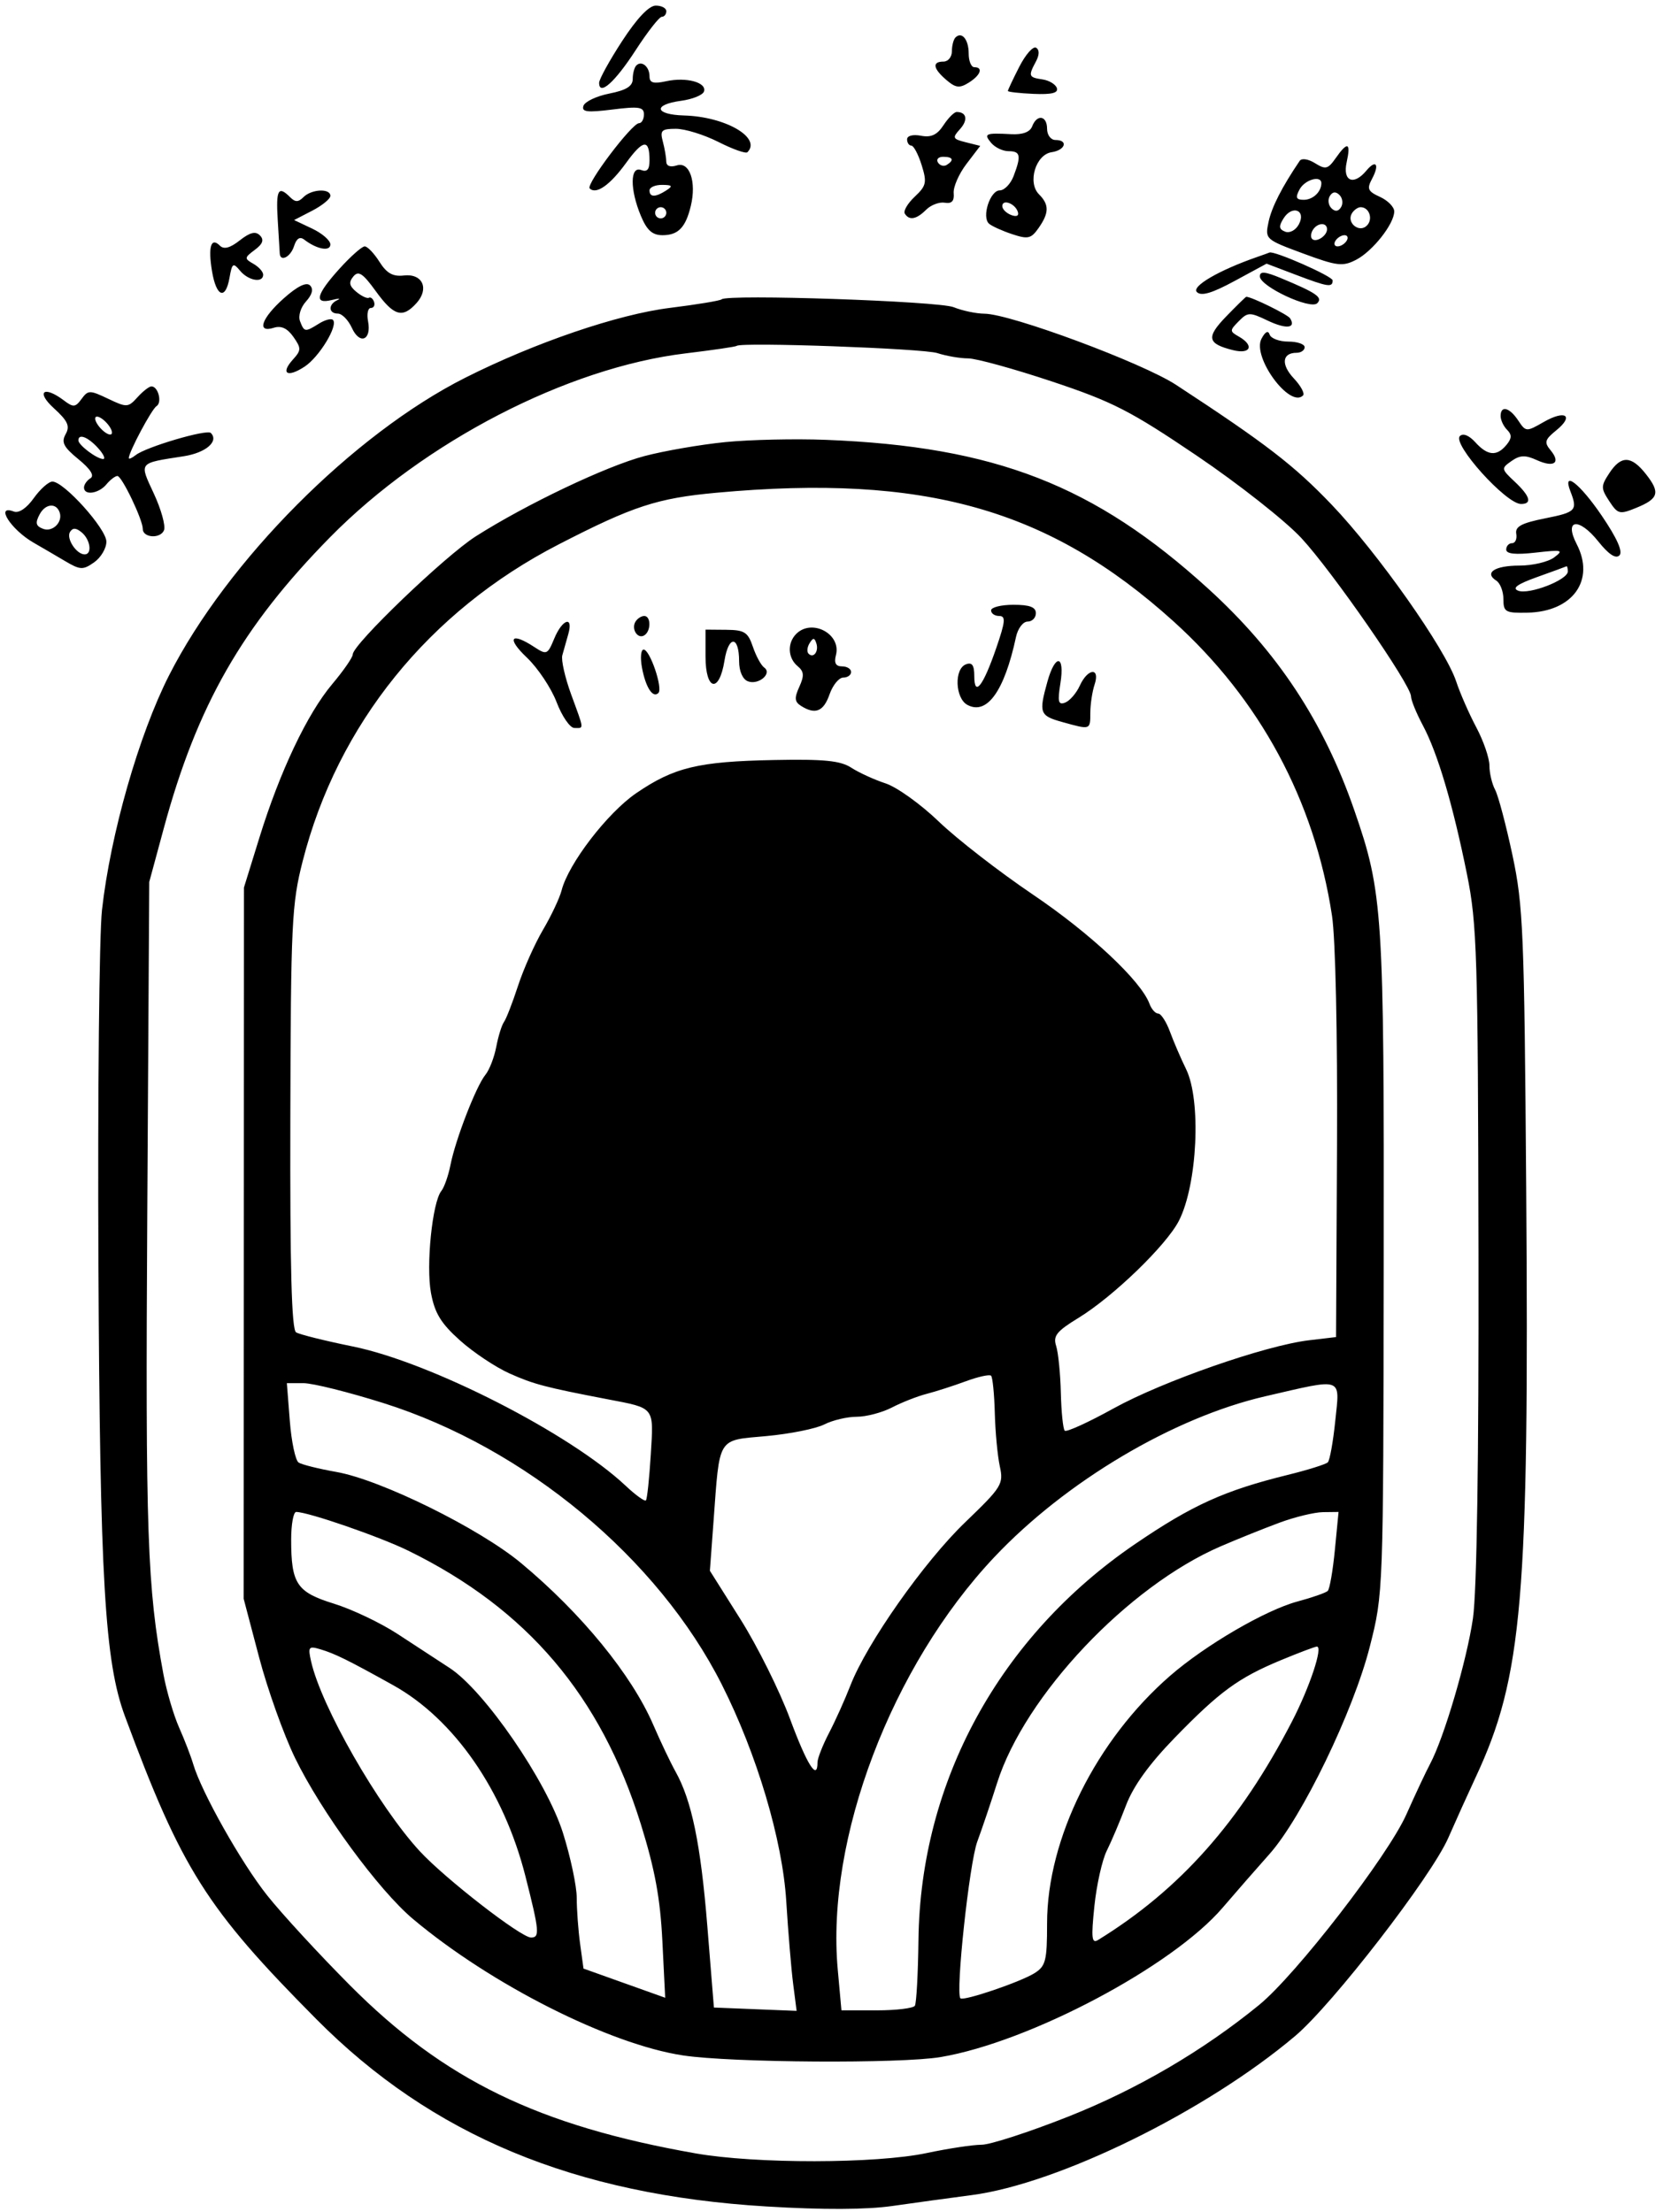 <svg xmlns="http://www.w3.org/2000/svg" width="297" height="395" viewBox="0 0 297 395" version="1.1">
	<path d="M 111.117 7.320 C 108.853 10.796, 107 14.156, 107 14.788 C 107 17.203, 109.825 14.679, 113.529 8.955 C 115.649 5.680, 117.747 3, 118.191 3 C 118.636 3, 119 2.550, 119 2 C 119 1.450, 118.153 1, 117.117 1 C 115.907 1, 113.765 3.256, 111.117 7.320 M 170.639 6.694 C 170.288 7.046, 170 8.158, 170 9.167 C 170 10.175, 169.325 11, 168.500 11 C 166.431 11, 166.623 12.233, 169.012 14.279 C 170.680 15.707, 171.365 15.789, 173.012 14.760 C 175.134 13.435, 175.647 12, 174 12 C 173.450 12, 173 10.902, 173 9.559 C 173 7.050, 171.773 5.560, 170.639 6.694 M 182.038 11.925 C 180.917 14.122, 180 16.065, 180 16.243 C 180 16.420, 182.060 16.655, 184.577 16.764 C 187.823 16.905, 189.036 16.605, 188.749 15.732 C 188.526 15.054, 187.366 14.356, 186.172 14.180 C 183.702 13.817, 183.617 13.585, 185.003 10.995 C 185.642 9.800, 185.656 8.906, 185.041 8.525 C 184.511 8.198, 183.159 9.727, 182.038 11.925 M 113.639 11.694 C 113.288 12.046, 113 13.132, 113 14.108 C 113 15.392, 111.847 16.110, 108.828 16.707 C 106.533 17.161, 104.451 18.147, 104.201 18.897 C 103.835 19.996, 104.844 20.125, 109.373 19.559 C 114.121 18.966, 115 19.102, 115 20.428 C 115 21.293, 114.605 22, 114.122 22 C 112.863 22, 104.599 32.932, 105.316 33.649 C 106.466 34.799, 108.943 33.061, 111.827 29.080 C 114.865 24.886, 116 24.765, 116 28.635 C 116 30.271, 115.566 30.771, 114.500 30.362 C 112.514 29.599, 112.487 33.837, 114.449 38.532 C 115.538 41.140, 116.501 42, 118.327 42 C 121.129 42, 122.456 40.622, 123.381 36.750 C 124.408 32.450, 123.151 28.817, 120.884 29.537 C 119.692 29.915, 118.995 29.651, 118.986 28.817 C 118.979 28.093, 118.701 26.488, 118.370 25.250 C 117.844 23.289, 118.146 23, 120.714 23 C 122.335 23, 125.753 24.059, 128.310 25.354 C 130.867 26.648, 133.193 27.473, 133.480 27.187 C 136.059 24.608, 129.567 20.835, 122.188 20.624 C 116.916 20.473, 116.543 18.688, 121.639 18 C 123.676 17.725, 125.516 16.976, 125.727 16.335 C 126.258 14.721, 122.559 13.718, 118.978 14.505 C 116.693 15.007, 116 14.805, 116 13.638 C 116 11.902, 114.592 10.742, 113.639 11.694 M 168.502 22.357 C 167.367 24.088, 166.299 24.589, 164.479 24.241 C 163.037 23.965, 162 24.234, 162 24.883 C 162 25.498, 162.340 26, 162.755 26 C 163.171 26, 164 27.563, 164.598 29.474 C 165.568 32.574, 165.437 33.181, 163.373 35.119 C 162.102 36.313, 161.299 37.675, 161.590 38.145 C 162.378 39.420, 163.673 39.185, 165.406 37.451 C 166.258 36.599, 167.753 36.037, 168.728 36.201 C 169.975 36.412, 170.447 35.909, 170.320 34.503 C 170.221 33.404, 171.247 31.054, 172.600 29.279 L 175.061 26.053 172.484 25.407 C 170.123 24.814, 170.037 24.616, 171.456 23.049 C 172.921 21.430, 172.640 20, 170.856 20 C 170.411 20, 169.351 21.061, 168.502 22.357 M 184.337 22.565 C 183.947 23.580, 182.640 24.072, 180.618 23.964 C 175.980 23.716, 175.640 23.861, 177 25.500 C 177.685 26.325, 179.090 27, 180.122 27 C 182.252 27, 182.412 27.787, 181.025 31.435 C 180.488 32.846, 179.372 34, 178.544 34 C 176.827 34, 175.294 38.739, 176.623 39.937 C 177.105 40.371, 178.955 41.212, 180.734 41.806 C 183.588 42.758, 184.145 42.631, 185.484 40.720 C 187.380 38.013, 187.397 36.540, 185.553 34.696 C 183.459 32.602, 184.967 27.598, 187.817 27.180 C 190.264 26.822, 190.834 25, 188.500 25 C 187.667 25, 187 24.111, 187 23 C 187 20.628, 185.193 20.333, 184.337 22.565 M 238.548 28.235 C 237.164 30.212, 236.737 30.317, 234.857 29.143 C 233.653 28.391, 232.465 28.209, 232.116 28.724 C 228.957 33.381, 227.110 37.001, 226.557 39.618 C 225.906 42.704, 225.968 42.761, 232.700 45.256 C 238.772 47.507, 239.786 47.630, 242.171 46.404 C 245.132 44.881, 249 39.983, 249 37.756 C 249 36.967, 247.858 35.801, 246.462 35.165 C 244.276 34.168, 244.079 33.720, 245.044 31.919 C 246.419 29.348, 245.745 28.398, 244.020 30.476 C 241.755 33.205, 239.760 32.369, 240.500 29 C 241.284 25.429, 240.680 25.192, 238.548 28.235 M 167.510 29.016 C 167.856 29.575, 168.557 29.774, 169.069 29.457 C 170.456 28.600, 170.198 28, 168.441 28 C 167.584 28, 167.165 28.457, 167.510 29.016 M 232.089 33.833 C 231.318 35.275, 231.470 35.670, 232.804 35.682 C 234.441 35.697, 235.953 34.303, 235.985 32.750 C 236.016 31.231, 233.039 32.058, 232.089 33.833 M 116 34 C 116 35.253, 117.061 35.253, 119 34 C 120.213 33.216, 120.069 33.028, 118.250 33.015 C 117.013 33.007, 116 33.450, 116 34 M 49.598 39.250 C 49.775 42.138, 49.938 44.837, 49.960 45.250 C 50.045 46.842, 51.898 45.898, 52.517 43.947 C 52.952 42.577, 53.555 42.193, 54.334 42.792 C 56.584 44.524, 59 44.968, 59 43.650 C 59 42.942, 57.543 41.673, 55.763 40.830 L 52.526 39.297 55.763 37.623 C 57.543 36.702, 59 35.510, 59 34.974 C 59 33.602, 55.640 33.760, 54.200 35.200 C 53.267 36.133, 52.733 36.133, 51.800 35.200 C 49.693 33.093, 49.268 33.877, 49.598 39.250 M 237.500 35 C 237.101 35.646, 237.224 36.624, 237.774 37.174 C 238.441 37.841, 239.016 37.783, 239.500 37 C 239.899 36.354, 239.776 35.376, 239.226 34.826 C 238.559 34.159, 237.984 34.217, 237.500 35 M 179 36.810 C 179 37.347, 179.713 38.059, 180.584 38.394 C 181.557 38.767, 182.015 38.544, 181.771 37.813 C 181.273 36.318, 179 35.495, 179 36.810 M 117 38 C 117 38.550, 117.450 39, 118 39 C 118.550 39, 119 38.550, 119 38 C 119 37.450, 118.550 37, 118 37 C 117.450 37, 117 37.450, 117 38 M 229.225 39.011 C 228.341 40.427, 228.407 40.942, 229.532 41.374 C 230.337 41.683, 231.408 41.105, 231.966 40.063 C 233.326 37.522, 230.768 36.540, 229.225 39.011 M 241.446 38.087 C 240.416 39.755, 242.733 41.667, 244.113 40.287 C 245.267 39.133, 244.545 37, 243 37 C 242.515 37, 241.816 37.489, 241.446 38.087 M 234.459 41.067 C 234.096 41.653, 234.040 42.373, 234.333 42.667 C 235.050 43.383, 237 42.121, 237 40.941 C 237 39.663, 235.274 39.748, 234.459 41.067 M 42.824 42.924 C 41.081 44.295, 39.985 44.585, 39.265 43.865 C 37.692 42.292, 37.143 44.058, 37.858 48.396 C 38.622 53.031, 40.276 53.664, 40.990 49.594 C 41.450 46.974, 41.635 46.851, 42.872 48.344 C 44.359 50.137, 47 50.589, 47 49.050 C 47 48.527, 46.212 47.653, 45.250 47.107 C 43.611 46.178, 43.627 46.021, 45.500 44.625 C 46.936 43.555, 47.196 42.825, 46.421 42.039 C 45.641 41.246, 44.645 41.491, 42.824 42.924 M 238.500 43 C 238.160 43.550, 238.332 44, 238.882 44 C 239.432 44, 240.160 43.550, 240.500 43 C 240.840 42.450, 240.668 42, 240.118 42 C 239.568 42, 238.840 42.450, 238.500 43 M 60.616 48.003 C 56.454 52.610, 56.021 54.378, 59.250 53.577 C 60.487 53.270, 60.938 53.277, 60.250 53.593 C 58.589 54.355, 58.650 56, 60.339 56 C 61.076 56, 62.203 57.150, 62.844 58.556 C 64.244 61.630, 66.379 60.763, 65.733 57.383 C 65.482 56.072, 65.702 55, 66.222 55 C 66.742 55, 67.005 54.516, 66.808 53.925 C 66.611 53.334, 66.193 52.996, 65.879 53.175 C 65.564 53.354, 64.558 52.878, 63.641 52.117 C 62.373 51.065, 62.244 50.410, 63.103 49.376 C 64.013 48.280, 64.788 48.787, 67.121 52.009 C 70.331 56.439, 71.880 56.895, 74.369 54.145 C 76.714 51.553, 75.468 48.808, 72.122 49.196 C 70.163 49.423, 69.061 48.805, 67.765 46.750 C 66.810 45.237, 65.625 44, 65.131 44 C 64.637 44, 62.605 45.801, 60.616 48.003 M 224.500 45.895 C 217.687 48.266, 212.744 51.144, 213.754 52.154 C 214.533 52.933, 216.439 52.371, 220.519 50.161 L 226.200 47.084 231.350 49.042 C 237.173 51.255, 238 51.383, 238 50.072 C 238 49.334, 227.524 44.719, 226.712 45.100 C 226.596 45.155, 225.600 45.512, 224.500 45.895 M 225 49.352 C 225 51.133, 234.037 55.363, 235.251 54.149 C 236.288 53.112, 235.123 52.307, 228.750 49.660 C 225.915 48.482, 225 48.407, 225 49.352 M 50.691 53.267 C 46.669 56.845, 45.763 59.527, 48.915 58.527 C 50.222 58.112, 51.327 58.629, 52.395 60.153 C 53.820 62.188, 53.813 62.549, 52.319 64.200 C 50.038 66.721, 51.302 67.503, 54.390 65.480 C 57.017 63.759, 60.444 58.111, 59.459 57.126 C 59.156 56.823, 58.036 57.121, 56.968 57.788 C 54.481 59.341, 54.338 59.322, 53.583 57.355 C 53.227 56.427, 53.692 54.892, 54.652 53.832 C 55.769 52.598, 56.014 51.614, 55.368 50.968 C 54.721 50.321, 53.115 51.111, 50.691 53.267 M 128.880 53.453 C 128.641 53.693, 124.477 54.382, 119.627 54.984 C 110.324 56.140, 95.536 61.187, 83.100 67.450 C 63.101 77.521, 40.593 100.139, 30.183 120.625 C 24.797 131.225, 19.729 148.954, 18.214 162.500 C 17.722 166.900, 17.435 195.250, 17.578 225.500 C 17.844 282.120, 18.700 296.736, 22.320 306.500 C 32.448 333.819, 36.841 340.769, 56.500 360.575 C 77.120 381.349, 102.618 391.957, 136.896 394.023 C 147.022 394.634, 154.724 394.602, 159.396 393.932 C 163.303 393.371, 169.650 392.501, 173.500 391.999 C 189.051 389.972, 215.432 377.001, 231.316 363.572 C 238.002 357.919, 255.615 335.134, 258.645 328.218 C 260.023 325.073, 262.227 320.197, 263.541 317.382 C 271.915 299.457, 273.108 285.521, 272.566 212 C 272.230 166.443, 272.035 161.720, 270.115 152.712 C 268.968 147.329, 267.573 142.071, 267.015 141.028 C 266.457 139.985, 266 138.044, 266 136.715 C 266 135.385, 264.946 132.316, 263.658 129.894 C 262.371 127.472, 260.752 123.778, 260.061 121.684 C 258.151 115.897, 246.078 98.758, 237.842 90.141 C 231.104 83.091, 226.108 79.243, 210.042 68.729 C 204.036 64.799, 180.482 56.052, 175.815 56.019 C 174.338 56.009, 171.863 55.486, 170.315 54.858 C 167.644 53.774, 129.841 52.492, 128.880 53.453 M 218.998 56.502 C 215.361 60.254, 215.597 61.388, 220.250 62.538 C 223.367 63.307, 224.034 61.686, 221.250 60.106 C 219.591 59.165, 219.590 59.022, 221.230 57.362 C 222.847 55.726, 223.185 55.718, 226.378 57.241 C 229.689 58.820, 231.514 58.640, 230.404 56.845 C 229.989 56.174, 223.527 53, 222.574 53 C 222.474 53, 220.865 54.576, 218.998 56.502 M 225.287 60.503 C 223.583 63.748, 230.357 72.976, 232.714 70.620 C 233.059 70.274, 232.317 68.902, 231.066 67.570 C 228.744 65.099, 228.970 63, 231.559 63 C 232.352 63, 233 62.550, 233 62 C 233 61.450, 231.688 61, 230.083 61 C 228.479 61, 226.980 60.439, 226.751 59.753 C 226.484 58.951, 225.961 59.218, 225.287 60.503 M 131.565 61.768 C 131.418 61.916, 127.293 62.520, 122.399 63.111 C 101.315 65.657, 75.759 78.871, 58.994 95.894 C 43.247 111.884, 35.197 125.964, 29.247 147.926 L 26.654 157.500 26.303 216.500 C 25.961 273.893, 26.296 283.480, 29.189 299 C 29.753 302.025, 31.012 306.300, 31.988 308.500 C 32.964 310.700, 34.092 313.625, 34.496 315 C 35.975 320.032, 43.088 332.657, 47.731 338.492 C 50.354 341.787, 57 349.004, 62.500 354.529 C 79.322 371.427, 96.121 379.595, 124.225 384.541 C 134.962 386.431, 156.447 386.400, 165.500 384.483 C 169.349 383.667, 173.759 383, 175.298 383 C 176.838 383, 183.813 380.736, 190.799 377.969 C 203.061 373.113, 214.842 366.222, 224.850 358.051 C 231.463 352.654, 247.867 331.433, 251.174 324 C 252.765 320.425, 254.667 316.375, 255.401 315 C 257.899 310.322, 261.962 296.523, 263.057 289 C 263.756 284.194, 264.111 260.722, 264.047 223.645 C 263.954 170.489, 263.787 165.007, 261.996 156.145 C 259.470 143.652, 256.754 134.486, 254.114 129.539 C 252.951 127.360, 252 125.028, 252 124.357 C 252 122.334, 237.968 102.079, 232.418 96.090 C 229.569 93.016, 221.161 86.392, 213.735 81.372 C 201.883 73.359, 198.721 71.739, 187.865 68.122 C 181.063 65.855, 174.327 64, 172.898 64 C 171.468 64, 168.994 63.574, 167.399 63.053 C 164.869 62.227, 132.275 61.058, 131.565 61.768 M 24.557 70.937 C 22.885 72.785, 22.643 72.797, 19.307 71.207 C 16.030 69.644, 15.732 69.646, 14.563 71.245 C 13.462 72.751, 13.091 72.782, 11.408 71.507 C 7.821 68.793, 6.355 69.927, 9.615 72.895 C 12.111 75.167, 12.530 76.088, 11.725 77.527 C 10.912 78.980, 11.347 79.835, 14.011 82.009 C 16.163 83.765, 16.904 84.941, 16.151 85.407 C 15.518 85.798, 15 86.541, 15 87.059 C 15 88.529, 17.620 88.163, 19 86.500 C 19.685 85.675, 20.571 85, 20.971 85 C 21.762 85, 25.500 92.803, 25.500 94.454 C 25.500 96.066, 28.689 96.252, 29.295 94.674 C 29.595 93.891, 28.782 90.965, 27.488 88.171 C 24.842 82.461, 24.611 82.752, 32.820 81.473 C 36.762 80.859, 39.142 78.808, 37.646 77.313 C 36.945 76.612, 26.089 79.811, 24.250 81.260 C 23.563 81.802, 23 82.049, 23 81.810 C 23 80.727, 27.087 73.064, 27.949 72.532 C 28.993 71.887, 28.256 69, 27.048 69 C 26.642 69, 25.521 69.872, 24.557 70.937 M 268 74.300 C 268 75.015, 268.521 76.121, 269.158 76.758 C 270.034 77.634, 270.005 78.289, 269.035 79.458 C 267.307 81.540, 265.670 81.398, 263.479 78.976 C 262.361 77.742, 261.288 77.312, 260.725 77.875 C 259.321 79.279, 268.977 90, 271.646 90 C 273.680 90, 273.286 88.618, 270.511 86.011 C 268.093 83.738, 268.077 83.635, 269.944 82.327 C 271.459 81.266, 272.408 81.229, 274.437 82.153 C 277.530 83.562, 278.802 82.671, 276.925 80.410 C 275.749 78.993, 275.885 78.511, 277.924 76.860 C 281.183 74.222, 279.574 73.134, 275.700 75.357 C 272.588 77.143, 272.504 77.138, 271.143 75.089 C 269.582 72.738, 268 72.341, 268 74.300 M 17 74.755 C 17 75.305, 17.675 76.315, 18.500 77 C 19.337 77.694, 20 77.803, 20 77.245 C 20 76.695, 19.325 75.685, 18.500 75 C 17.663 74.306, 17 74.197, 17 74.755 M 14 78.640 C 14 79.477, 17.242 81.927, 18.405 81.968 C 18.903 81.986, 18.495 81.100, 17.500 80 C 15.727 78.041, 14 77.370, 14 78.640 M 129.500 78.952 C 125.100 79.392, 118.618 80.513, 115.096 81.443 C 108.271 83.246, 94.052 90.009, 85 95.759 C 79.493 99.256, 63 115.078, 63 116.862 C 63 117.384, 61.353 119.766, 59.341 122.155 C 54.870 127.463, 49.995 137.739, 46.322 149.600 L 43.565 158.500 43.541 222 L 43.517 285.500 46.272 295.952 C 47.787 301.700, 50.681 309.800, 52.703 313.952 C 57.384 323.561, 67.608 337.516, 73.747 342.678 C 87.655 354.371, 108.844 365.074, 122 367.052 C 130.697 368.360, 160.849 368.549, 168 367.341 C 183.901 364.654, 209.382 351.156, 218.361 340.662 C 220.637 338.002, 224.391 333.703, 226.703 331.109 C 232.532 324.568, 241.702 305.613, 244.645 294.021 C 247.046 284.561, 247.051 284.428, 247.122 226.021 C 247.199 162.728, 246.988 159.461, 241.864 144.675 C 236.382 128.854, 228.165 116.396, 215.773 105.120 C 195.466 86.641, 177.737 79.740, 147.500 78.546 C 142 78.329, 133.900 78.511, 129.500 78.952 M 287.408 84.500 C 285.892 86.814, 285.892 87.185, 287.405 89.495 C 288.930 91.823, 289.251 91.903, 292.201 90.699 C 296.234 89.054, 296.549 87.968, 293.954 84.669 C 291.334 81.338, 289.511 81.291, 287.408 84.500 M 6.032 88.955 C 4.745 90.763, 3.360 91.692, 2.464 91.348 C -0.955 90.036, 1.947 94.586, 6.020 96.923 C 7.384 97.706, 9.874 99.160, 11.553 100.155 C 14.328 101.800, 14.805 101.825, 16.803 100.426 C 18.011 99.579, 19 97.917, 19 96.731 C 19 94.438, 11.420 86, 9.360 86 C 8.687 86, 7.189 87.330, 6.032 88.955 M 280.467 87.750 C 281.780 91.124, 281.457 91.471, 276 92.555 C 271.733 93.404, 270.566 94.024, 270.794 95.324 C 270.955 96.246, 270.618 97, 270.044 97 C 269.470 97, 269 97.513, 269 98.139 C 269 98.923, 270.640 99.092, 274.250 98.682 C 279.002 98.142, 279.316 98.223, 277.559 99.543 C 276.491 100.344, 273.705 101, 271.368 101 C 266.971 101, 265.011 102.273, 267.229 103.689 C 267.928 104.135, 268.500 105.625, 268.500 107 C 268.500 109.293, 268.856 109.493, 272.797 109.410 C 280.885 109.241, 284.922 103.617, 281.585 97.164 C 279.267 92.682, 281.977 92.345, 285.440 96.685 C 287.279 98.990, 288.561 99.839, 289.216 99.184 C 289.870 98.530, 288.800 96.123, 286.066 92.097 C 282.165 86.353, 278.953 83.858, 280.467 87.750 M 128 87.988 C 117.375 88.960, 113.068 90.370, 99.726 97.244 C 76.607 109.154, 60.295 129.346, 54.058 153.773 C 52.103 161.430, 51.939 164.840, 51.851 199.638 C 51.783 226.450, 52.077 237.430, 52.878 237.925 C 53.495 238.306, 58.058 239.442, 63.016 240.449 C 76.899 243.267, 101.816 255.987, 111.735 265.320 C 113.514 266.994, 115.145 268.169, 115.359 267.932 C 115.573 267.694, 115.961 264.034, 116.221 259.798 C 116.752 251.144, 117.039 251.513, 108.500 249.873 C 97.371 247.736, 95.316 247.195, 91 245.267 C 88.525 244.162, 84.548 241.512, 82.163 239.379 C 78.753 236.329, 77.643 234.514, 76.969 230.889 C 76.060 225.995, 77.208 214.684, 78.818 212.682 C 79.341 212.032, 80.080 209.925, 80.459 208 C 81.356 203.453, 85.047 193.937, 86.691 191.934 C 87.398 191.073, 88.270 188.823, 88.629 186.934 C 88.988 185.045, 89.609 183.050, 90.008 182.500 C 90.408 181.950, 91.538 179.042, 92.518 176.039 C 93.499 173.035, 95.507 168.532, 96.981 166.032 C 98.455 163.532, 99.948 160.365, 100.299 158.994 C 101.521 154.222, 108.477 145.163, 113.618 141.647 C 120.380 137.024, 124.704 135.984, 138.256 135.720 C 147.214 135.546, 150.093 135.834, 152.040 137.098 C 153.393 137.977, 156.151 139.238, 158.168 139.899 C 160.186 140.560, 164.461 143.629, 167.668 146.719 C 170.876 149.809, 178.450 155.682, 184.500 159.770 C 194.738 166.687, 203.771 175.152, 205.289 179.250 C 205.646 180.213, 206.347 181, 206.847 181 C 207.348 181, 208.295 182.463, 208.952 184.250 C 209.610 186.037, 210.902 189.038, 211.824 190.918 C 214.561 196.500, 213.852 211.528, 210.545 218 C 208.317 222.361, 198.796 231.566, 192.598 235.351 C 188.703 237.730, 188.044 238.559, 188.619 240.351 C 188.998 241.533, 189.376 245.299, 189.459 248.721 C 189.541 252.143, 189.854 255.187, 190.154 255.487 C 190.453 255.787, 194.370 254.002, 198.856 251.520 C 207.648 246.657, 225.984 240.263, 233.790 239.338 L 238.609 238.768 238.780 204.634 C 238.880 184.525, 238.512 167.624, 237.883 163.500 C 234.747 142.950, 225.020 124.901, 209.557 110.939 C 187.323 90.866, 165.051 84.598, 128 87.988 M 7.086 91.839 C 6.260 93.383, 6.388 93.935, 7.688 94.434 C 9.359 95.075, 11.216 93.287, 10.671 91.563 C 10.098 89.748, 8.124 89.900, 7.086 91.839 M 12.503 94.995 C 11.786 96.155, 13.647 99, 15.122 99 C 16.504 99, 16.147 96.367, 14.589 95.074 C 13.581 94.237, 12.985 94.215, 12.503 94.995 M 274.500 103.055 C 270.988 104.311, 269.986 105.033, 271.133 105.484 C 273.071 106.244, 280 103.561, 280 102.051 C 280 101.473, 279.887 101.060, 279.750 101.134 C 279.613 101.207, 277.250 102.072, 274.500 103.055 M 177 109 C 177 109.550, 177.651 110, 178.446 110 C 179.647 110, 179.558 110.972, 177.923 115.723 C 175.575 122.549, 174 124.559, 174 120.731 C 174 118.770, 173.602 118.215, 172.500 118.638 C 170.379 119.452, 170.579 124.704, 172.776 125.880 C 176.271 127.751, 179.386 123.394, 181.450 113.750 C 181.773 112.237, 182.705 111, 183.519 111 C 184.334 111, 185 110.325, 185 109.500 C 185 108.417, 183.889 108, 181 108 C 178.800 108, 177 108.450, 177 109 M 113.500 111 C 112.684 112.320, 113.880 114.192, 115.069 113.457 C 116.284 112.707, 116.276 110, 115.059 110 C 114.541 110, 113.840 110.450, 113.500 111 M 98.988 114.028 C 97.790 116.922, 97.631 116.988, 95.402 115.528 C 91.223 112.790, 90.414 113.936, 94.075 117.407 C 96.042 119.271, 98.441 122.867, 99.408 125.398 C 100.375 127.929, 101.803 130, 102.583 130 C 104.331 130, 104.380 130.513, 102.004 124.011 C 100.906 121.008, 100.195 117.864, 100.425 117.025 C 100.654 116.186, 101.132 114.487, 101.488 113.250 C 102.450 109.902, 100.438 110.528, 98.988 114.028 M 126 117.218 C 126 123.352, 128.443 123.882, 129.392 117.953 C 130.120 113.398, 132 113.497, 132 118.090 C 132 119.867, 132.631 121.305, 133.567 121.664 C 135.458 122.390, 137.977 120.265, 136.479 119.208 C 135.926 118.819, 135.018 117.150, 134.460 115.500 C 133.580 112.895, 132.957 112.496, 129.723 112.468 L 126 112.436 126 117.218 M 142.200 113.200 C 140.575 114.825, 140.688 117.496, 142.444 118.953 C 143.594 119.908, 143.656 120.660, 142.751 122.648 C 141.842 124.643, 141.903 125.326, 143.057 126.056 C 145.604 127.668, 147.079 127.073, 148.150 124 C 148.725 122.350, 149.827 121, 150.598 121 C 151.369 121, 152 120.550, 152 120 C 152 119.450, 151.273 119, 150.383 119 C 149.254 119, 148.926 118.391, 149.294 116.982 C 150.279 113.216, 144.999 110.401, 142.200 113.200 M 144.583 114.866 C 144.152 115.563, 144.070 116.403, 144.400 116.733 C 145.295 117.628, 146.271 116.312, 145.787 114.862 C 145.449 113.846, 145.213 113.846, 144.583 114.866 M 114.657 119.250 C 115.314 122.762, 116.597 124.736, 117.583 123.750 C 118.421 122.912, 116.071 116, 114.947 116 C 114.454 116, 114.323 117.463, 114.657 119.250 M 187.053 121.750 C 185.498 127.347, 185.674 127.815, 189.750 128.947 C 194.794 130.348, 194.711 130.377, 194.724 127.250 C 194.731 125.737, 195.073 123.487, 195.484 122.250 C 196.521 119.136, 194.275 119.302, 192.843 122.445 C 192.230 123.790, 191.056 125.148, 190.234 125.464 C 188.999 125.937, 188.851 125.336, 189.381 122.019 C 190.200 116.897, 188.456 116.695, 187.053 121.750 M 172.500 246.657 C 170.300 247.471, 167.150 248.484, 165.500 248.909 C 163.850 249.335, 161.060 250.429, 159.300 251.341 C 157.539 252.254, 154.705 253, 153 253 C 151.295 253, 148.686 253.619, 147.200 254.376 C 145.715 255.132, 141.062 256.066, 136.860 256.451 C 128.016 257.260, 128.561 256.381, 127.433 271.662 L 126.780 280.500 132.253 289.184 C 135.263 293.960, 139.237 301.948, 141.085 306.934 C 144.136 315.166, 146 318.116, 146 314.711 C 146 314.003, 146.928 311.640, 148.061 309.461 C 149.195 307.283, 150.914 303.462, 151.881 300.971 C 154.807 293.438, 165.031 278.905, 172.371 271.848 C 178.931 265.541, 179.252 265.024, 178.559 261.848 C 178.157 260.007, 177.754 255.725, 177.664 252.333 C 177.574 248.941, 177.275 245.943, 177 245.672 C 176.725 245.401, 174.700 245.844, 172.500 246.657 M 51.759 253.750 C 52.049 257.462, 52.758 260.805, 53.334 261.177 C 53.910 261.549, 56.941 262.304, 60.069 262.855 C 68.028 264.257, 85.612 272.931, 93.059 279.129 C 103.831 288.093, 112.800 299.063, 116.663 308 C 117.970 311.025, 119.759 314.784, 120.638 316.354 C 123.539 321.535, 125.140 329.314, 126.327 344 L 127.500 358.500 134.885 358.797 L 142.270 359.093 141.653 354.297 C 141.314 351.658, 140.759 345, 140.419 339.500 C 139.745 328.593, 135.174 313.231, 128.913 300.827 C 117.509 278.236, 93.822 258.539, 68.449 250.548 C 62.254 248.596, 55.845 247, 54.208 247 L 51.230 247 51.759 253.750 M 225.958 249.347 C 209.560 253.131, 190.332 264.545, 177.578 278.065 C 159.206 297.540, 147.500 328.363, 149.614 351.695 L 150.276 359 156.579 359 C 160.046 359, 163.111 358.630, 163.390 358.178 C 163.669 357.726, 163.958 352.438, 164.031 346.428 C 164.375 318.099, 178.544 292.208, 202.723 275.726 C 212.929 268.769, 218.673 266.168, 230 263.376 C 233.575 262.495, 236.787 261.488, 237.138 261.137 C 237.489 260.787, 238.087 257.462, 238.468 253.750 C 239.283 245.791, 240.107 246.081, 225.958 249.347 M 52 274.935 C 52 282.833, 52.994 284.322, 59.643 286.380 C 62.864 287.376, 67.975 289.808, 71 291.784 C 74.025 293.760, 78.218 296.499, 80.317 297.870 C 86.532 301.932, 97.616 318.059, 100.528 327.279 C 101.888 331.582, 103 336.817, 103 338.912 C 103 341.007, 103.272 344.705, 103.604 347.131 L 104.209 351.541 111.503 354.146 L 118.798 356.751 118.295 346.625 C 117.916 338.998, 116.969 333.855, 114.458 325.781 C 107.320 302.832, 94.149 287.334, 72.935 276.925 C 67.842 274.426, 55.033 270, 52.895 270 C 52.403 270, 52 272.221, 52 274.935 M 228.500 271.916 C 225.750 272.934, 221.025 274.834, 218 276.140 C 201.441 283.286, 183.013 302.792, 178.073 318.403 C 177.012 321.756, 175.419 326.470, 174.533 328.878 C 173.115 332.730, 170.621 355.930, 171.525 356.852 C 172.059 357.396, 182.225 353.946, 184.750 352.364 C 186.757 351.106, 187 350.146, 187 343.481 C 187 328.347, 195.759 310.730, 209 299.233 C 215.281 293.778, 225.994 287.532, 231.697 285.997 C 234.338 285.287, 236.781 284.434, 237.124 284.103 C 237.468 283.771, 238.043 280.462, 238.402 276.750 L 239.056 270 236.278 270.033 C 234.750 270.051, 231.250 270.898, 228.500 271.916 M 55.556 296.670 C 57.361 304.722, 67.564 322.549, 74.959 330.572 C 79.468 335.464, 93.045 346, 94.839 346 C 96.431 346, 96.325 344.843, 93.833 335.032 C 89.953 319.758, 81.107 306.991, 70.201 300.927 C 62.137 296.443, 59.817 295.299, 57.211 294.522 C 55.119 293.899, 54.976 294.084, 55.556 296.670 M 228.753 296.472 C 221.154 299.629, 217.819 302.068, 209.768 310.356 C 205.231 315.027, 202.404 318.952, 201.097 322.394 C 200.031 325.202, 198.485 328.850, 197.661 330.500 C 196.837 332.150, 195.843 336.601, 195.450 340.390 C 194.857 346.120, 194.970 347.137, 196.118 346.429 C 210.729 337.426, 221.428 325.381, 230.696 307.500 C 233.907 301.304, 236.346 293.968, 235.169 294.042 C 234.801 294.066, 231.914 295.159, 228.753 296.472" stroke="none" fill="black" fill-rule="evenodd"/>
</svg>